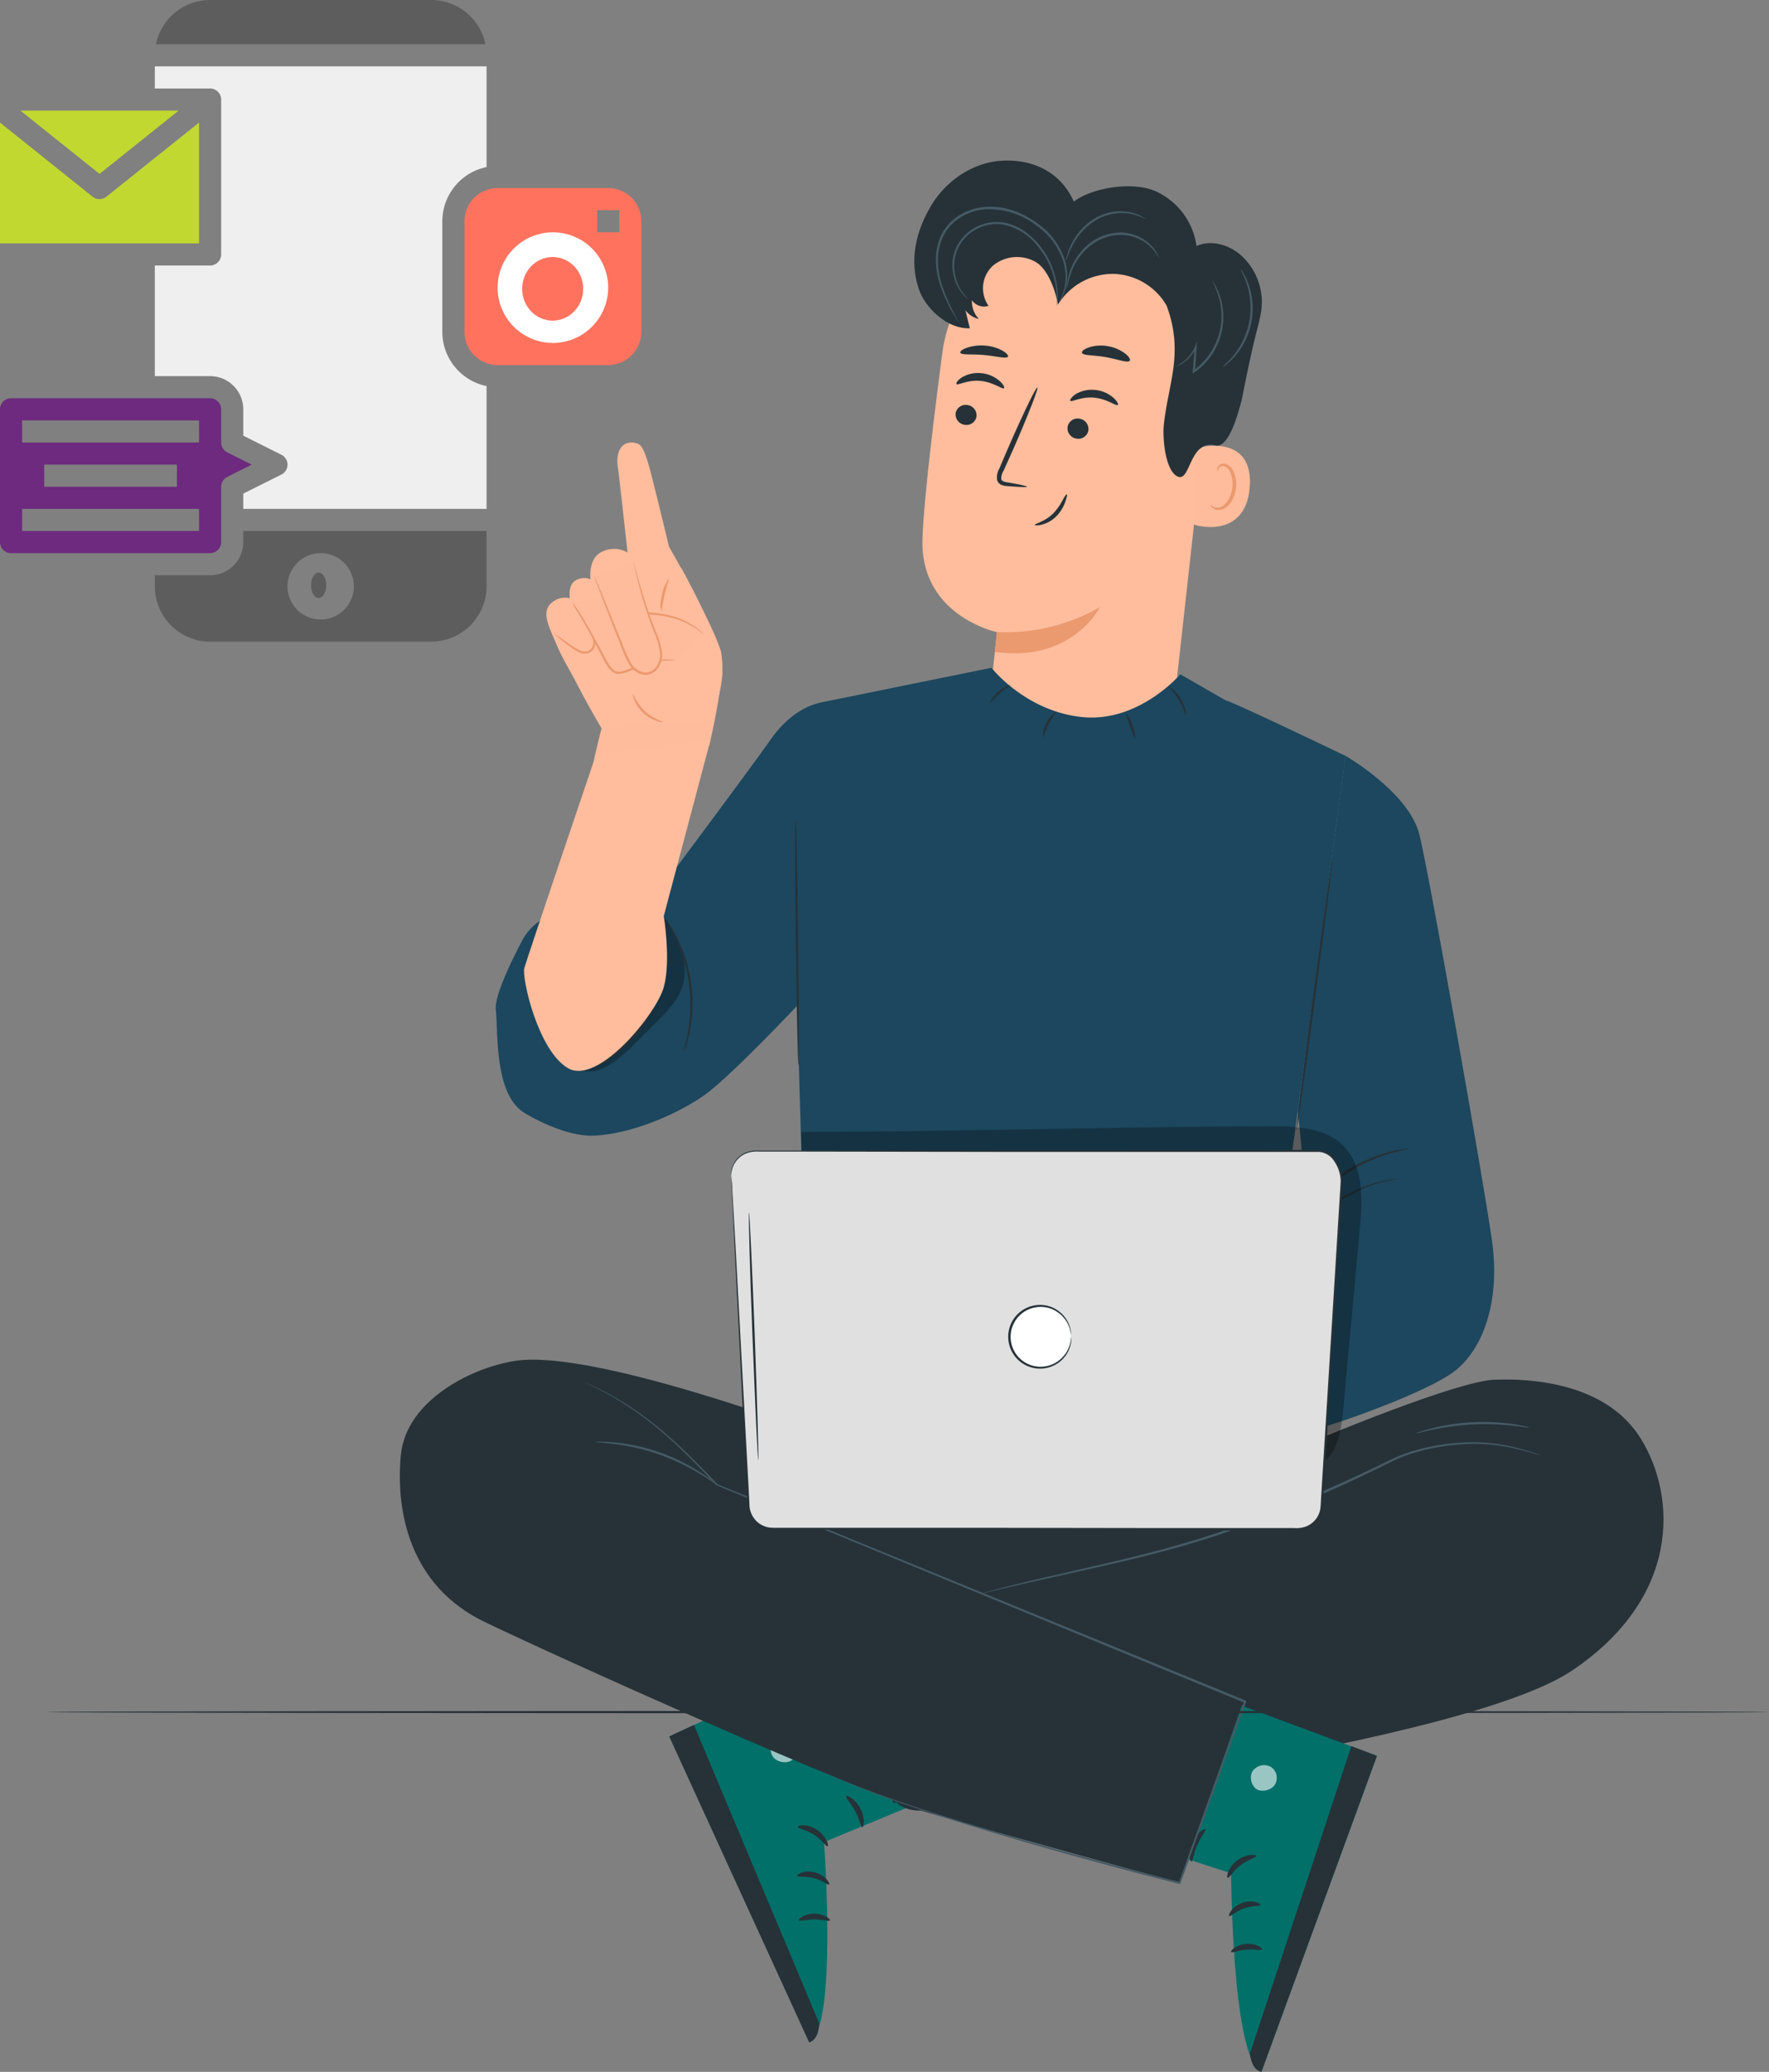 <svg height="567.744" viewBox="0 0 484.954 567.744" width="484.954" xmlns="http://www.w3.org/2000/svg"><rect x="0" y="0" width="484.954" height="567.744" fill="#808080" stroke="none"/><circle cx="151.954" cy="79" fill="#fff" r="18"/><path d="m63.63 78.409v-15.157a3.035 3.035 0 0 1 1.676-2.713l6.7-3.35-6.7-3.35a3.035 3.035 0 0 1 -1.676-2.713v-9.095a3.036 3.036 0 0 0 -3.03-3.031h-54.569a3.036 3.036 0 0 0 -3.031 3.031v36.378a3.036 3.036 0 0 0 3.031 3.031h54.569a3.036 3.036 0 0 0 3.03-3.031zm-6.063-3.031h-48.504v-6.063h48.5zm-42.441-12.126v-6.063h36.374v6.063zm42.441-12.126h-48.504v-6.063h48.5z" fill="#6d2a7e" transform="translate(-3 70.133)"/><path d="m57.567 14.08-25.389 20.311a3.03 3.03 0 0 1 -3.789 0l-25.389-20.311v33.1h54.567z" fill="#c1d831" transform="translate(-3 19.509)"/><path d="m48.2 13h-43.349l21.672 17.337z" fill="#c1d831" transform="translate(.76 17.315)"/><path d="m92.582 3h-60.63a15.186 15.186 0 0 0 -14.852 12.126h90.332a15.186 15.186 0 0 0 -14.85-12.126z" fill="#5d5d5d" transform="translate(25.646 -3)"/><path d="m41.252 54.031a9.106 9.106 0 0 1 -9.094 9.094h-15.158v3.031a15.175 15.175 0 0 0 15.157 15.159h60.63a15.175 15.175 0 0 0 15.157-15.157v-15.158h-66.692zm21.22 3.031a9.094 9.094 0 1 1 -9.094 9.094 9.106 9.106 0 0 1 9.094-9.093z" fill="#5d5d5d" transform="translate(25.441 94.511)"/><ellipse cx="87.357" cy="160.382" fill="#5d5d5d" rx="2.092" ry="3.487"/><ellipse cx="151.51" cy="79.145" fill="#ff725e" rx="8.368" ry="8.716"/><path d="m84.409 20h-30.315a9.106 9.106 0 0 0 -9.094 9.094v30.315a9.106 9.106 0 0 0 9.094 9.091h30.315a9.106 9.106 0 0 0 9.091-9.091v-30.315a9.106 9.106 0 0 0 -9.091-9.094zm-15.157 42.441a15.157 15.157 0 1 1 15.157-15.158 15.175 15.175 0 0 1 -15.157 15.158zm18.189-30.315h-6.063v-6.063h6.063z" fill="#ff725e" transform="translate(82.322 31.535)"/><path d="m95.819 81.756v-30.315a15.186 15.186 0 0 1 12.126-14.851v-27.59h-90.945v6.063h15.157a3.033 3.033 0 0 1 3.031 3.031v42.441a3.033 3.033 0 0 1 -3.031 3.031h-15.157v30.316h15.157a9.106 9.106 0 0 1 9.094 9.094v7.224l10.45 5.226a3.031 3.031 0 0 1 0 5.423l-10.45 5.223v4.189h66.693v-33.654a15.186 15.186 0 0 1 -12.125-14.851z" fill="#efefef" transform="translate(25.441 9.189)"/><path d="m296.773 109.741-9.347 84.217c-1.6 14.326-6.863 35.035-29.384 31.5-19.317-4.559-22.221-23.733-20.721-37.1.708-6.335 1.284-11.626 1.32-12.274 0 0-21.213-4.4-20.4-25.8.4-10.331 2.928-31.568 5.447-50.741a39.859 39.859 0 0 1 41.538-34.6l2.064.1c22.176 2.379 32.51 22.597 29.483 44.698z" fill="#ffbd9d" transform="translate(34.649 -2.878)"/><path d="m235.332 158.7a51.689 51.689 0 0 0 28.244-6.839s-7.571 15.274-28.8 12.274z" fill="#eb996e" transform="translate(37.959 14.502)"/><path d="m252 105.231c.372.48 3.06-1.2 6.611-.84s6 2.4 6.419 2c.216-.192-.132-1.02-1.2-1.98a8.975 8.975 0 0 0 -5.087-2.148 8.639 8.639 0 0 0 -5.315 1.2c-1.112.784-1.556 1.552-1.428 1.768z" fill="#263238" transform="translate(41.396 4.583)"/><path d="m251.371 111.261a2.9 2.9 0 0 0 2.64 3.06 2.772 2.772 0 0 0 3.108-2.46 2.892 2.892 0 0 0 -2.64-3.048 2.772 2.772 0 0 0 -3.108 2.448z" fill="#263238" transform="translate(41.273 5.896)"/><path d="m243.457 128.911c0-.192-1.992-.648-5.279-1.2-.84-.132-1.62-.336-1.74-.912a4.26 4.26 0 0 1 .684-2.4l2.808-6.263c3.9-8.927 6.767-16.282 6.407-16.426s-3.816 6.947-7.715 15.874q-1.428 3.288-2.7 6.3a4.8 4.8 0 0 0 -.6 3.276 2.076 2.076 0 0 0 1.32 1.3 5.171 5.171 0 0 0 1.416.264c3.311.247 5.375.367 5.399.187z" fill="#263238" transform="translate(38.053 4.48)"/><path d="m254.672 94.1c.252.828 3.156.588 6.539 1.2s6.083 1.692 6.563.984c.228-.348-.216-1.2-1.284-1.98a10.8 10.8 0 0 0 -4.8-2.016 10.51 10.51 0 0 0 -5.171.372c-1.284.44-1.943 1.04-1.847 1.44z" fill="#263238" transform="translate(41.932 2.564)"/><path d="m226.882 94.1c.3.684 3.156.312 6.515.624s6.107 1.092 6.539.456c.192-.3-.288-.936-1.392-1.6a11.855 11.855 0 0 0 -4.8-1.428 12.251 12.251 0 0 0 -5.087.6c-1.283.427-1.895 1.015-1.775 1.348z" fill="#263238" transform="translate(36.377 2.561)"/><path d="m281.884 115.466c.372-.144 14.914-3.6 13.714 10.991s-15.598 10.366-15.598 9.943 1.884-20.934 1.884-20.934z" fill="#ffbc9d" transform="translate(46.995 7.138)"/><path d="m284.093 130.427c.072 0 .24.2.66.432a2.52 2.52 0 0 0 1.9.192c1.584-.432 3.084-2.772 3.372-5.4a8.4 8.4 0 0 0 -.408-3.7 2.951 2.951 0 0 0 -1.752-2.112 1.308 1.308 0 0 0 -1.56.576c-.228.384-.156.684-.24.708s-.288-.276-.12-.864a1.572 1.572 0 0 1 .648-.864 1.908 1.908 0 0 1 1.428-.264 3.6 3.6 0 0 1 2.472 2.484 8.519 8.519 0 0 1 .552 4.139c-.336 2.94-2.064 5.567-4.223 6a2.759 2.759 0 0 1 -2.3-.576c-.429-.391-.478-.727-.429-.751z" fill="#eb996e" transform="translate(47.81 7.955)"/><path d="m243.91 134.512c-.108-.384 2.844-.888 5.171-3.312a16.512 16.512 0 0 0 2.472-3.54c.552-1.008.96-1.632 1.116-1.56s0 .78-.36 1.9a10.7 10.7 0 0 1 -2.4 4.007 8.675 8.675 0 0 1 -4.055 2.4c-1.164.293-1.92.237-1.944.105z" fill="#263238" transform="translate(39.783 9.354)"/><path d="m226.006 101.4c.372.48 3.06-1.2 6.611-.84s6 2.4 6.419 1.992c.216-.18-.132-1.008-1.2-1.968a8.891 8.891 0 0 0 -5.087-2.148 8.639 8.639 0 0 0 -5.315 1.2c-1.152.781-1.596 1.549-1.428 1.764z" fill="#263238" transform="translate(36.198 3.818)"/><path d="m225.8 108.092a2.9 2.9 0 0 0 2.64 3.06 2.772 2.772 0 0 0 3.108-2.4 2.868 2.868 0 0 0 -2.628-3.048 2.76 2.76 0 0 0 -3.12 2.388z" fill="#263238" transform="translate(36.163 5.273)"/><path d="m306.129 115.428c-1.068 4.067-3.6 13.342-7.2 12.514-7.2-1.632-6.779 9.911-10.259 8.555s-4.3-10.535-3.9-14.194c1.2-11.434 5.591-19.641.756-32.7a17.4 17.4 0 0 0 -14.722-8.675 17.7 17.7 0 0 0 -15.046 8.4c-.744-4-2.832-9.995-6.443-11.842a10.367 10.367 0 0 0 -11.4 1.2 8.4 8.4 0 0 0 -1.2 11 4.043 4.043 0 0 1 -4.547-1.524 6.875 6.875 0 0 0 1.908 5.123 6.311 6.311 0 0 1 -3.7-2.4l1.2 4.943c-6 .3-12.106-5.411-13.906-10.583-2.724-7.847-.948-15.862 3.3-22.989s12-12.262 20.4-12.382 15.346 3.66 18.717 11.242c5.3-3.935 16.186-5.507 22.245-2.916a19.4 19.4 0 0 1 11.4 15.094c3.719-1.668 8.255-.54 11.482 1.956l.78.648a17.254 17.254 0 0 1 5.375 15.8c-.384 2.3-1.128 4.7-1.548 6.563-1.413 5.516-3.692 17.167-3.692 17.167z" fill="#263238" transform="translate(34.281 -5.878)"/><path d="m229.4 85.052a3.281 3.281 0 0 1 -.492-.372 8.4 8.4 0 0 1 -1.2-1.272 12 12 0 0 1 -2.508-6 11.458 11.458 0 0 1 2.6-9.119 12.382 12.382 0 0 1 10.7-4.319 13.7 13.7 0 0 1 5.771 2.112 18.478 18.478 0 0 1 4.307 3.755 22.437 22.437 0 0 1 4.523 8.4 22.054 22.054 0 0 1 .852 6.419 11.453 11.453 0 0 1 -.132 1.752 2.535 2.535 0 0 1 -.108.6 26.771 26.771 0 0 0 -1.032-8.651 22.605 22.605 0 0 0 -4.547-8.207 15.862 15.862 0 0 0 -9.707-5.627 11.926 11.926 0 0 0 -10.178 4.077 11.1 11.1 0 0 0 -2.6 8.687 12.311 12.311 0 0 0 2.232 5.927c.896 1.262 1.555 1.786 1.519 1.838z" fill="#455a64" transform="translate(36.019 -3.074)"/><path d="m227.529 92.133a3.443 3.443 0 0 1 -.444-.672c-.276-.456-.672-1.2-1.2-2.016a43.856 43.856 0 0 1 -3.5-7.8 22.507 22.507 0 0 1 -1.068-5.843 16.5 16.5 0 0 1 1.068-6.743 13.03 13.03 0 0 1 4.715-5.879 15.79 15.79 0 0 1 7.619-2.712 19.2 19.2 0 0 1 8.015 1.092 25.1 25.1 0 0 1 6.635 3.6 19.533 19.533 0 0 1 7.391 10.187 14.254 14.254 0 0 1 -.228 8.507 11.542 11.542 0 0 1 -1.008 2.1 4.8 4.8 0 0 1 -.48.66 18.73 18.73 0 0 0 1.2-2.844 14.29 14.29 0 0 0 0-8.3 19.281 19.281 0 0 0 -7.307-9.851 21.6 21.6 0 0 0 -14.11-4.5 15.394 15.394 0 0 0 -7.331 2.6 12.539 12.539 0 0 0 -4.523 5.591 16.1 16.1 0 0 0 -1.092 6.5 22.534 22.534 0 0 0 .972 5.735 48.415 48.415 0 0 0 3.3 7.811l1.044 2.076a4.281 4.281 0 0 1 .332.701z" fill="#455a64" transform="translate(35.263 -3.772)"/><path d="m286.85 101.455c-.072-.1 1.284-1.092 2.952-3.18a20.709 20.709 0 0 0 3.6-19.557c-.828-2.544-1.74-3.959-1.632-4.007s.288.3.684.96a17.292 17.292 0 0 1 1.368 2.9 19.953 19.953 0 0 1 -3.671 19.989 18 18 0 0 1 -2.3 2.232 4.151 4.151 0 0 1 -1 .66z" fill="#455a64" transform="translate(48.364 -.916)"/><path d="m276.12 100.807c0-.06.7-.336 1.8-1.128a10.259 10.259 0 0 0 3.468-4.367l.552-1.368-.1 1.476c-.132 1.992-.288 4.283-.444 6.779l-.468-.264a18.6 18.6 0 0 0 7.5-12.142 19.125 19.125 0 0 0 -.192-6.647 26.207 26.207 0 0 0 -2.136-5.8 1.882 1.882 0 0 1 .276.348 11.444 11.444 0 0 1 .648 1.056 17.349 17.349 0 0 1 1.632 4.3 18.49 18.49 0 0 1 -7.391 19.365l-.516.36v-.624l.564-6.767.468.108a10.091 10.091 0 0 1 -3.755 4.415 8.5 8.5 0 0 1 -1.416.732 2.186 2.186 0 0 1 -.49.168z" fill="#455a64" transform="translate(46.22 -.388)"/><path d="m276.495 73.337a13.594 13.594 0 0 0 -3.372-4 11.915 11.915 0 0 0 -5.135-2.208 12.646 12.646 0 0 0 -6.791.768 14.625 14.625 0 0 0 -5.6 3.983 17.3 17.3 0 0 0 -2.952 4.8 34.41 34.41 0 0 0 -1.428 5.1 4.871 4.871 0 0 1 .072-1.44 17.54 17.54 0 0 1 .936-3.815 17.241 17.241 0 0 1 2.94-5.063 14.9 14.9 0 0 1 5.807-4.187 13.03 13.03 0 0 1 7.127-.756 12 12 0 0 1 5.3 2.472 10.5 10.5 0 0 1 2.544 3.012 8.733 8.733 0 0 1 .456.972 1.043 1.043 0 0 1 .1.36z" fill="#455a64" transform="translate(41.238 -2.59)"/><path d="m272.971 63.608a20.817 20.817 0 0 0 -3.983-1.416 14.158 14.158 0 0 0 -9.6 1.6 17.7 17.7 0 0 0 -6.707 7.307c-1.2 2.3-1.524 3.9-1.632 3.863a3.347 3.347 0 0 1 .18-1.128 17.758 17.758 0 0 1 1.056-2.94 17.026 17.026 0 0 1 6.767-7.583 13.942 13.942 0 0 1 10.079-1.488 10.8 10.8 0 0 1 2.916 1.2 3.864 3.864 0 0 1 .924.585z" fill="#455a64" transform="translate(41.21 -3.563)"/><path d="m199.4 342.621 134.07 1.824s37.495-15.694 47.8-16.114 30.752.888 40.207 16.114c9.779 15.742 11.147 43.506-18.981 63.675-29.348 19.653-163.526 37.807-181.92 36.139l-33.876-45.522s-.348-37.3 0-39.079 6-17.758 6-17.758z" fill="#263238" transform="translate(28.319 49.756)"/><path d="m266.774 392.71 69.483 25.809-31.664 86.592c-8.087-3.527-8.315-54.4-8.315-54.4l-45.198-14.711z" fill="#007069" transform="translate(41.216 62.634)"/><path d="m293.882 417.84a3.767 3.767 0 0 1 4.931-.972 3.6 3.6 0 0 1 1.008 4.871c-1.044 1.536-3.8 2.184-5.231 1.008s-1.86-3.959-.48-5.2" fill="#fff" opacity=".6" transform="translate(49.647 67.356)"/><path d="m327.867 414.664-7.019-2.664-27.788 84.229s.264 4.475 3.144 5.027z" fill="#263238" transform="translate(49.605 66.489)"/><path d="m288.027 443.129c.432.144 1.392-1.9 3.516-3.48s4.307-2.04 4.283-2.5-2.7-.708-5.231 1.2-3.048 4.684-2.568 4.78z" fill="#263238" transform="translate(48.567 71.45)"/><path d="m288.332 451.466c.372.24 1.752-1.32 4.067-2.1s4.355-.516 4.5-.936-2.16-1.572-5.015-.552-3.935 3.432-3.552 3.588z" fill="#263238" transform="translate(48.646 73.576)"/><path d="m297.212 458.66c.24-.348-1.668-1.716-4.379-1.476s-4.355 1.884-4.067 2.2 1.968-.468 4.2-.636 4.054.32 4.246-.088z" fill="#263238" transform="translate(48.741 75.513)"/><path d="m279.765 439.814c.444 0 .576-2.2 1.608-4.523s2.472-3.923 2.2-4.271-2.4.888-3.6 3.6-.616 5.28-.208 5.194z" fill="#263238" transform="translate(46.847 70.278)"/><path d="m272.309 436.008c.18.06 1.044-1.512 1.572-4.343a21.444 21.444 0 0 0 .264-5.051 24.532 24.532 0 0 0 -.408-2.976 6 6 0 0 0 -.552-1.68 1.944 1.944 0 0 0 -2.172-1.02 2.46 2.46 0 0 0 -1.644 1.5 6.362 6.362 0 0 0 -.372 1.7 16.2 16.2 0 0 0 -.06 3.036 16.007 16.007 0 0 0 1.2 4.967c1.128 2.688 2.4 3.947 2.592 3.839s-.768-1.608-1.548-4.211a18.212 18.212 0 0 1 -.768-4.667 16.809 16.809 0 0 1 .144-2.772c.1-1.008.372-1.788.864-1.872.192 0 .252 0 .456.276a5.156 5.156 0 0 1 .4 1.2 24.117 24.117 0 0 1 .468 2.76 25.97 25.97 0 0 1 .072 4.8c-.196 2.726-.736 4.43-.508 4.514z" fill="#263238" transform="translate(44.776 68.265)"/><path d="m274.934 433.859c.12-.12-1.092-1.512-3.779-2.676a14.928 14.928 0 0 0 -4.955-1.2 15.6 15.6 0 0 0 -3.048.144 3.8 3.8 0 0 0 -3.192 1.968 2.136 2.136 0 0 0 .54 2.244 6.167 6.167 0 0 0 1.428 1.032 10.172 10.172 0 0 0 2.928 1.068 10.378 10.378 0 0 0 5.147-.216c2.868-.864 4.019-2.4 3.887-2.532a23.52 23.52 0 0 1 -4.139 1.464 10.8 10.8 0 0 1 -4.583-.12 10.065 10.065 0 0 1 -2.472-1c-.876-.48-1.488-1.092-1.272-1.4a3.32 3.32 0 0 1 1.98-1 15.447 15.447 0 0 1 2.736-.216 17.17 17.17 0 0 1 4.643.744c2.579.88 3.995 1.912 4.151 1.696z" fill="#263238" transform="translate(42.967 70.078)"/><path d="m227.591 383.79-67.191 31.2 38.395 83.845c7.775-4.151 4.007-54.893 4.007-54.893l43.9-18.214z" fill="#007069" transform="translate(23.095 60.851)"/><path d="m189.882 411.132a3.768 3.768 0 0 0 -4.991-.588 3.6 3.6 0 0 0 -.612 4.943c1.2 1.44 3.947 1.872 5.279.588s1.548-4.091.072-5.207" fill="#fff" opacity=".6" transform="translate(27.724 66.061)"/><g fill="#263238"><path d="m160.37 410.3 6.779-3.144 34.327 81.733s.084 4.475-2.736 5.255z" transform="translate(23.089 65.521)"/><path d="m197.943 435.841c-.42.18-1.548-1.788-3.779-3.2s-4.451-1.692-4.463-2.148 2.64-.924 5.315.84 3.335 4.424 2.927 4.508z" transform="translate(28.95 70.1)"/><path d="m198.354 444.191c-.36.276-1.86-1.2-4.235-1.776s-4.379-.168-4.547-.576 2.028-1.74 4.955-.948 4.211 3.109 3.827 3.3z" transform="translate(28.922 72.213)"/><path d="m190 452.084c-.252-.336 1.524-1.848 4.247-1.824s4.5 1.536 4.235 1.872-2-.312-4.235-.3-3.991.636-4.247.252z" transform="translate(29.006 74.134)"/><path d="m205.27 431.923c-.456 0-.744-2.148-1.968-4.379s-2.772-3.719-2.508-4.091 2.5.7 3.9 3.359.984 5.159.576 5.111z" transform="translate(31.161 68.763)"/><path d="m212.478 427.525c-.168.084-1.2-1.428-1.9-4.211a20.541 20.541 0 0 1 -.672-5.015 23.582 23.582 0 0 1 .18-2.988 5.568 5.568 0 0 1 .408-1.728 1.944 1.944 0 0 1 2.088-1.2 2.4 2.4 0 0 1 1.764 1.356 6.239 6.239 0 0 1 .468 1.788 16.655 16.655 0 0 1 .3 3.024 16.462 16.462 0 0 1 -.768 5.027c-.912 2.772-2.136 4.139-2.28 4.031s.624-1.656 1.2-4.319a18.152 18.152 0 0 0 .4-4.7 16.284 16.284 0 0 0 -.36-2.76c-.168-.984-.5-1.752-1.008-1.8-.192 0-.252 0-.432.312a4.908 4.908 0 0 0 -.288 1.2 23.23 23.23 0 0 0 -.252 2.8 25.115 25.115 0 0 0 .3 4.8c.468 2.704 1.08 4.383.852 4.383z" transform="translate(32.989 66.561)"/><path d="m211.362 425.59c-.132-.12.96-1.608 3.54-2.964a14.89 14.89 0 0 1 7.907-1.62 3.815 3.815 0 0 1 3.348 1.7 2.172 2.172 0 0 1 -.372 2.292 6.3 6.3 0 0 1 -1.344 1.14 10.331 10.331 0 0 1 -2.832 1.3 10.559 10.559 0 0 1 -5.147.192c-2.928-.648-4.2-2.124-4.079-2.232a21.835 21.835 0 0 0 4.247 1.2 10.7 10.7 0 0 0 4.559-.48 9.442 9.442 0 0 0 2.4-1.2c.828-.54 1.4-1.2 1.2-1.488a2.6 2.6 0 0 0 -2.04-.84 14.128 14.128 0 0 0 -2.76 0 16.5 16.5 0 0 0 -4.559 1.1c-2.58.916-3.912 2.116-4.068 1.9z" transform="translate(33.277 68.281)"/><path d="m210.26 342.818s-57.9-21.6-79.189-18.837c-11.914 1.572-30.548 10.667-31.976 25.941s2.316 35.707 22.917 45.654 102.838 46.853 122.388 52.524 68.206 19 68.206 19l18.5-52.793s-100.965-34.966-106.292-38.877-18.825-9.227-18.825-9.227z" transform="translate(10.789 48.85)"/></g><path d="m385 346.212-.408-.1-1.2-.36c-1.02-.3-2.532-.744-4.5-1.2a49.048 49.048 0 0 0 -17-1.26 57.471 57.471 0 0 0 -11.592 2.208 40.911 40.911 0 0 0 -6.107 2.4l-6.3 3.084c-8.663 4.139-18.346 8.4-28.64 12.442-20.637 8.267-40.447 12.19-54.569 15.406-7.079 1.56-12.814 2.856-16.8 3.792l-4.547 1.08-1.2.264-.408.072a1.2 1.2 0 0 1 .384-.132l1.2-.324c1.032-.276 2.544-.708 4.523-1.2 3.923-1.008 9.6-2.4 16.714-3.983 14.11-3.324 33.859-7.307 54.425-15.6 10.295-4.067 19.965-8.279 28.628-12.394l6.311-3.048a41.153 41.153 0 0 1 6.2-2.4 55.828 55.828 0 0 1 11.7-2.148 47.994 47.994 0 0 1 17.17 1.464c1.968.5 3.468.984 4.487 1.332l1.14.42z" fill="#455a64" transform="translate(37.349 52.619)"/><path d="m362.136 339.506c0 .108-1.764-.216-4.6-.516a69.038 69.038 0 0 0 -22.137 1.14c-2.8.588-4.5 1.08-4.523.984a5.111 5.111 0 0 1 1.2-.468c.756-.264 1.872-.6 3.264-.948a57.593 57.593 0 0 1 11.1-1.656 58.9 58.9 0 0 1 11.195.5c1.428.216 2.568.432 3.347.612a5.664 5.664 0 0 1 1.152.348z" fill="#455a64" transform="translate(57.163 51.694)"/><path d="m176.987 354.384c-.06.084-1.668-1.2-4.439-2.868a58.527 58.527 0 0 0 -23.841-8.4c-3.24-.408-5.267-.444-5.267-.552a6 6 0 0 1 1.428-.084 31.61 31.61 0 0 1 3.887.192 52.469 52.469 0 0 1 24 8.483 36.219 36.219 0 0 1 3.144 2.292 5.43 5.43 0 0 1 1.088.937z" fill="#455a64" transform="translate(19.705 52.594)"/><path d="m206.575 435.822.456.168 1.308.552c1.2.48 2.856 1.272 5.123 2.148 4.511 1.788 11.17 4.235 19.725 7.055 17.1 5.579 41.682 12.706 71.1 20.109l-.324.18 17.9-49.685.168.4-22.173-9.107-122.658-50.53c-4.991-5.279-9.6-9.935-13.894-13.7a94.176 94.176 0 0 0 -11.65-8.771 85.579 85.579 0 0 0 -7.991-4.451l-2.148-1.008-.72-.36.744.312 2.172.948a77.981 77.981 0 0 1 8.063 4.367 91.92 91.92 0 0 1 11.746 8.723c4.343 3.744 8.963 8.4 13.978 13.654h-.072l122.672 50.2 22.173 9.107.264.108-.1.288-18 49.661-.084.24-.252-.06c-29.42-7.463-53.993-14.662-71.078-20.4-8.543-2.856-15.19-5.363-19.689-7.2-2.256-.888-3.935-1.716-5.087-2.22l-1.3-.588z" fill="#455a64" transform="translate(19.178 49.866)"/><path d="m321.577 185.83s16.678 9.6 20.061 20.889c2.052 6.851 17.6 94.511 20.061 111.789s-2.736 30.092-10.1 35.827-29.72 13.366-29.72 13.366l-31.379 10.187-9.011-22.941 29.876-42.93-2.868-29z" fill="#1c475e" transform="translate(47.293 21.291)"/><path d="m320.935 174.707-12.526-7.2s-11.409 13.343-26.973 11.711-24.8-13.5-24.8-13.5l-46.41 9.443c-3.108.624-8.783 2.592-14.218 10.355-6.059 8.651-34.8 47.034-34.8 47.034h-20.057a14.914 14.914 0 0 0 -13.2 7.968c-3.431 6.538-7.547 15.273-7.2 18.9.684 6.131-.5 22.941 7.715 28.184 2.6 1.668 11.914 6.659 19.2 6.323 10.667-.5 23.061-6.059 30.2-11.051 6-4.235 20.1-18.849 25.509-24.549v.12l3.48 121.724 121.664-3.456 25.2-186.839s-31.561-15.167-32.784-15.167z" fill="#1c475e" transform="translate(15.168 17.272)"/><path d="m189.258 200.4c.168 0 .492 15.082.708 33.691s.264 33.7.084 33.7-.492-15.082-.708-33.692-.252-33.699-.084-33.699z" fill="#263238" transform="translate(28.84 24.203)"/><path d="m336.774 282.41s-1.032.168-2.868.516a35.505 35.505 0 0 0 -7.535 2.4 49.113 49.113 0 0 0 -10.031 6.059 87.376 87.376 0 0 0 -10.571 9.779c-3.48 3.755-6.647 7.463-9.6 10.8a117.133 117.133 0 0 1 -8.291 8.4 60.677 60.677 0 0 1 -6.227 4.991c-.768.54-1.4.9-1.824 1.2a3.071 3.071 0 0 1 -.66.36 3.765 3.765 0 0 1 .588-.468c.4-.3 1.008-.7 1.752-1.272a67.319 67.319 0 0 0 6.071-5.111c2.46-2.28 5.207-5.183 8.159-8.507s6.119-7.043 9.6-10.8a85.559 85.559 0 0 1 10.679-9.8 47.727 47.727 0 0 1 10.2-6 32.91 32.91 0 0 1 7.667-2.232c.936-.18 1.668-.18 2.16-.24a3 3 0 0 1 .732-.072z" fill="#263238" transform="translate(46.829 40.591)"/><path d="m334.146 275.542c0 .108-1.848.372-4.8 1.2a43.95 43.95 0 0 0 -19.929 11.866c-2.088 2.172-3.2 3.684-3.288 3.6a5.408 5.408 0 0 1 .7-1.116 27.4 27.4 0 0 1 2.268-2.8 39.906 39.906 0 0 1 20.133-12 31.806 31.806 0 0 1 3.54-.66 4.99 4.99 0 0 1 1.376-.09z" fill="#263238" transform="translate(52.217 39.216)"/><path d="m140.75 264.788c6.443 1.752 14.17-7.511 20.025-13.306 3.036-3.024 6.2-6.239 7.331-10.379a16.486 16.486 0 0 0 -1.02-10.379 37.879 37.879 0 0 0 -4.283-8.315c.54 5 1.776 12.658.1 18.945-1.4 5.243-4.727 9.407-8.255 13.366-3.72 4.187-8.135 8.579-13.894 10.067" opacity=".3" transform="translate(19.168 28.601)"/><path d="m164.69 259.539c-.12 0 .624-2.124 1.2-5.615a41.6 41.6 0 0 0 .588-6.179 45.591 45.591 0 0 0 -.5-7.571 46.516 46.516 0 0 0 -1.848-7.367 42.481 42.481 0 0 0 -2.472-5.7c-1.644-3.144-3-4.9-2.9-4.967a6.61 6.61 0 0 1 1 1.2 14.6 14.6 0 0 1 1.044 1.488c.384.6.84 1.272 1.26 2.064a39.21 39.21 0 0 1 2.616 5.711 42.86 42.86 0 0 1 1.92 7.463 42.151 42.151 0 0 1 .468 7.691 36.715 36.715 0 0 1 -.732 6.251c-.144.888-.372 1.656-.552 2.4a17.464 17.464 0 0 1 -.528 1.74 7.881 7.881 0 0 1 -.552 1.392z" fill="#263238" transform="translate(22.764 28.547)"/><path d="m239.151 169.64c.084.156-1.344.984-2.832 2.328s-2.5 2.652-2.64 2.544a9.059 9.059 0 0 1 5.472-4.872z" fill="#263238" transform="translate(37.739 18.056)"/><path d="m249.394 175.77c.132.132-1.092 1.44-2.076 3.384s-1.356 3.7-1.536 3.6a6.743 6.743 0 0 1 .984-3.947 6.815 6.815 0 0 1 2.628-3.037z" fill="#263238" transform="translate(40.155 19.281)"/><path d="m267.292 183.343a19.807 19.807 0 0 1 -1.392-3.6 18.248 18.248 0 0 1 -1.2-3.684 9.311 9.311 0 0 1 1.824 3.48 8.976 8.976 0 0 1 .768 3.8z" fill="#263238" transform="translate(43.938 19.338)"/><path d="m279.311 177.983c-.192 0-.66-2.076-2.04-4.319s-3.012-3.66-2.88-3.8a10.6 10.6 0 0 1 4.919 8.123z" fill="#263238" transform="translate(45.873 18.099)"/><path d="m313.506 209.49c.18 0-1.884 16.654-4.6 37.135s-5.051 37.075-5.219 37.051 1.884-16.642 4.6-37.135 5.051-37.075 5.219-37.051z" fill="#263238" transform="translate(51.728 26.019)"/><path d="m164.233 231.93a10.352 10.352 0 0 1 0 1.716 13.2 13.2 0 0 1 -.252 2c-.072.4-.132.8-.216 1.2s-.216.888-.348 1.368a36.872 36.872 0 0 1 -2.4 6.539 45.423 45.423 0 0 1 -4.475 7.259 38.515 38.515 0 0 1 -6 6.119 26 26 0 0 1 -6 3.6c-.468.18-.9.384-1.32.54l-1.2.336-1.056.288c-.324.072-.636.084-.912.132a10.678 10.678 0 0 1 -1.716.132 30.955 30.955 0 0 0 6-1.836 27.2 27.2 0 0 0 5.783-3.6 40.053 40.053 0 0 0 5.807-6 46.518 46.518 0 0 0 4.439-7.127 39.928 39.928 0 0 0 2.5-6.407 61.907 61.907 0 0 0 1.368-6.263z" fill="#263238" transform="translate(18.686 30.503)"/><path d="m332.209 363.378c5.159-2.5 6.335-9.179 6.863-14.89q2.3-25.065 4.619-50.165c.732-7.859 1.08-16.8-4.463-22.461-5.063-5.135-13.114-5.435-20.325-5.411-44.514.12-83.833 1.428-128.383 1.548l2.268 77.882z" opacity=".3" transform="translate(29.114 38.201)"/><path d="m174.551 282.951 4.739 90.324a6.6 6.6 0 0 0 6.623 6.215l143.885.252a6.611 6.611 0 0 0 6.623-6.239l5.483-88.788c.192-3.7-2.4-8.6-6.167-8.675h-154.431a6.587 6.587 0 0 0 -6.755 6.911z" fill="#e0e0e0" transform="translate(25.921 39.318)"/><path d="m174.554 282.994v-.336a5.378 5.378 0 0 1 0-1.008 6.527 6.527 0 0 1 1.7-3.515 6.7 6.7 0 0 1 2.4-1.644 8.508 8.508 0 0 1 3.48-.48h8.747l55.745-.1 82.681-.084h5.879a5.123 5.123 0 0 1 2.964.756 7.39 7.39 0 0 1 2.2 2.16 10.343 10.343 0 0 1 1.812 5.831c-.12 2-.24 4.031-.36 6.071q-.756 12.19-1.536 24.873c-1.032 16.906-2.112 34.4-3.228 52.325l-.2 3.36c-.1 1.116-.072 2.2-.276 3.372a6.9 6.9 0 0 1 -4.343 5.1 8.159 8.159 0 0 1 -3.372.444h-35.737l-48.833-.108-44.19-.108h-12.635c-.828 0-1.644 0-2.508-.084a6.851 6.851 0 0 1 -4.307-2.4 6.947 6.947 0 0 1 -1.608-4.547c-.084-1.572-.156-3.12-.24-4.655-.156-3.084-.312-6.083-.468-9.023-1.2-23.5-2.148-42.522-2.82-55.673-.312-6.563-.564-11.662-.732-15.142-.072-1.728-.132-3.036-.18-3.935a9.4 9.4 0 0 1 0-1.344 12.5 12.5 0 0 0 .108 1.344c.108.888.132 2.208.228 3.923.2 3.479.492 8.579.864 15.142.708 13.2 1.74 32.168 3.012 55.66.156 2.94.324 5.939.492 9.023.072 1.536.156 3.084.24 4.655a6.479 6.479 0 0 0 1.512 4.259 6.335 6.335 0 0 0 4.007 2.208 20.258 20.258 0 0 0 2.4.072h56.872l48.833.072h35.731a7.689 7.689 0 0 0 3.156-.408 6.263 6.263 0 0 0 3.948-4.631c.18-1.02.18-2.2.264-3.288l.2-3.36c1.116-17.926 2.2-35.419 3.252-52.313q.78-12.694 1.536-24.885c.132-2.028.252-4.043.372-6.059a9.767 9.767 0 0 0 -1.7-5.471 5.327 5.327 0 0 0 -4.691-2.664h-88.549l-55.745-.084h-8.747a8.4 8.4 0 0 0 -3.42.444 6.551 6.551 0 0 0 -4.1 5.027 12.194 12.194 0 0 0 -.108 1.224z" fill="#263238" transform="translate(25.918 39.275)"/><circle cx="285.217" cy="366.328" fill="#fff" r="8.471"/><path d="m255.12 319.978a13.731 13.731 0 0 0 -.384-2.04 8.4 8.4 0 0 0 -3.1-4.523 8.075 8.075 0 0 0 -3.48-1.512 8.327 8.327 0 0 0 -4.3.384 8.063 8.063 0 0 0 -3.791 2.856 8.195 8.195 0 0 0 8.087 12.9 8.075 8.075 0 0 0 3.48-1.512 8.4 8.4 0 0 0 3.1-4.511c.348-1.284.324-2.052.384-2.04a1.547 1.547 0 0 1 0 .54 6.143 6.143 0 0 1 -.18 1.56 8.483 8.483 0 0 1 -3.06 4.8 8.73 8.73 0 1 1 -3.66-15.49 8.507 8.507 0 0 1 3.6 1.668 8.4 8.4 0 0 1 3.06 4.8 6 6 0 0 1 .18 1.548 1.654 1.654 0 0 1 .064.572z" fill="#263238" transform="translate(38.568 46.35)"/><path d="m178.6 290.13c.168 0 .888 15.178 1.584 33.907s1.128 33.919.96 33.919-.852-15.19-1.584-33.907-1.132-33.907-.96-33.919z" fill="#263238" transform="translate(26.723 42.134)"/><path d="m143.747 201.708c-.852-.72 2.844-14.9 2.844-14.9s-9.767-15.922-10.019-21.057 3.852-15.67 3.852-15.67l27.992-7.2s9 16.7 10.8 22.6-3.084 25.941-3.084 25.941l-4.8 10.283s-14.255 11.306-27.585.003z" fill="#ffbc9d" transform="translate(18.331 12.708)"/><path d="m137.471 174.538a63.506 63.506 0 0 1 -2.952-6.227c-1.764-4.2-3.947-8.327 0-10.679a5.159 5.159 0 0 1 4.223-.66s-.6-3.6 1.512-4.871a4.583 4.583 0 0 1 4.151-.36s-.672-4.991 2.4-7.1a7.367 7.367 0 0 1 7.751-.228s-2.4-21.849-2.616-23c-.768-4.247.8-8.015 5.027-6.959 1.548.384 2.4 2.016 4.223 9.131s4.739 19.257 4.739 19.257 4.919 8.543 7.2 13.2 6.923 15.19 7.307 18c.984 7.2-3.252 16.8-3.252 16.8l-29.756 1.728z" fill="#ffbd9d" transform="translate(17.48 6.99)"/><path d="m138.954 150.64a26.037 26.037 0 0 1 2.3 3.216l2.4 3.6a16.284 16.284 0 0 1 1.284 2.232 4.56 4.56 0 0 1 .348 2.844 2.88 2.88 0 0 1 -1.884 2.208 3.708 3.708 0 0 1 -2.664-.336 12.214 12.214 0 0 1 -1.992-1.2c-.576-.42-1.116-.828-1.6-1.2-.972-.756-1.716-1.4-2.22-1.872s-.768-.732-.744-.768 1.2.876 3.228 2.28a24.824 24.824 0 0 0 3.6 2.256 3.192 3.192 0 0 0 2.244.276 2.244 2.244 0 0 0 1.452-1.764 3.959 3.959 0 0 0 -.3-2.4 16.343 16.343 0 0 0 -1.2-2.16l-2.244-3.6a24.67 24.67 0 0 1 -2.008-3.612z" fill="#eb996e" transform="translate(17.857 14.259)"/><path d="m158.523 154.307a10.33 10.33 0 0 1 .312-4.679 9.995 9.995 0 0 1 1.86-4.307c.168.084-.66 1.992-1.2 4.451s-.78 4.535-.972 4.535z" fill="#eb996e" transform="translate(22.692 13.195)"/><path d="m173.278 159.108a19.75 19.75 0 0 0 -9.959-5.2 37.411 37.411 0 0 0 -11.338-.432c-3.024.276-6.491 1.056-7.859 3.767s.288 6.383 2.964 7.979 6 1.668 9.131 1.392 6.251-.864 9.347-.384" fill="#ffbc9d" transform="translate(19.744 14.778)"/><path d="m165.625 166.271a17.442 17.442 0 0 0 -2.4 0 63.382 63.382 0 0 0 -6.371.6 26.636 26.636 0 0 1 -4.475.192 12.286 12.286 0 0 1 -5.015-1.26 7.763 7.763 0 0 1 -3.72-4.331 6 6 0 0 1 -.216-3.1 5.411 5.411 0 0 1 1.644-2.76 10.8 10.8 0 0 1 5.723-2.22 49.107 49.107 0 0 1 5.651-.336 28.64 28.64 0 0 1 9.467 1.428 18.861 18.861 0 0 1 5.675 3.072 12.18 12.18 0 0 1 1.308 1.2 2.316 2.316 0 0 1 .4.468s-.624-.564-1.848-1.452a20.049 20.049 0 0 0 -5.675-2.844 28.965 28.965 0 0 0 -9.311-1.272 50.39 50.39 0 0 0 -5.579.372 10.163 10.163 0 0 0 -5.387 2.076 4.7 4.7 0 0 0 -1.452 2.4 5.3 5.3 0 0 0 .18 2.772 7.2 7.2 0 0 0 3.42 4.019 11.687 11.687 0 0 0 4.8 1.2 27.6 27.6 0 0 0 4.391-.108 49.977 49.977 0 0 1 6.431-.42 17.017 17.017 0 0 1 1.74.168 2.149 2.149 0 0 1 .624.132z" fill="#eb996e" transform="translate(19.681 14.741)"/><path d="m138.34 151.2c3.132 4.8 5.891 9.983 8.531 15.022a9.227 9.227 0 0 0 3 3.887c1.128.7 3.923-.564 5.183-1l-8.6-19.557" fill="#ffbc9d" transform="translate(18.686 14.043)"/><path d="m146.451 149.56a8.772 8.772 0 0 1 .768 1.452l1.9 4.1c1.6 3.48 3.779 8.4 6.215 13.882l.144.3-.324.12c-.924.324-1.92.744-3 1.02a6.73 6.73 0 0 1 -1.32.192 2.327 2.327 0 0 1 -.7-.072 1.644 1.644 0 0 1 -.648-.324 6.683 6.683 0 0 1 -1.74-1.848c-.876-1.392-1.5-2.784-2.208-4.067-1.344-2.6-2.58-4.931-3.66-6.875s-1.968-3.492-2.6-4.559a13.872 13.872 0 0 1 -.936-1.68 9.6 9.6 0 0 1 1.14 1.56c.7 1.02 1.668 2.544 2.784 4.463s2.4 4.223 3.791 6.815c.708 1.284 1.368 2.7 2.208 4.007a6.347 6.347 0 0 0 1.572 1.68 2.568 2.568 0 0 0 2.16.1c1.02-.252 1.992-.66 2.952-1l-.216.456c-2.4-5.531-4.535-10.439-6-13.966l-1.733-4.172a9.5 9.5 0 0 1 -.552-1.584z" fill="#eb996e" transform="translate(18.686 14.043)"/><path d="m143.17 145.341q4.139 10.4 8.291 20.793a14.135 14.135 0 0 0 2.232 4.175 4.8 4.8 0 0 0 4.175 1.812c2.16-.312 3.6-2.6 3.684-4.8a15.442 15.442 0 0 0 -1.56-6.311 131.442 131.442 0 0 1 -5.939-19.461" fill="#ffbc9d" transform="translate(19.651 12.442)"/><path d="m154.045 141.56a4.48 4.48 0 0 1 .2.636c.132.48.288 1.092.492 1.836.432 1.6 1.056 3.9 1.932 6.719s2 6.143 3.432 9.767a20.4 20.4 0 0 1 1.74 6 6.575 6.575 0 0 1 -.636 3.312 4.871 4.871 0 0 1 -2.484 2.4 4.175 4.175 0 0 1 -3.492-.288 6.551 6.551 0 0 1 -2.4-2.3 37.108 37.108 0 0 1 -2.508-5.651c-1.416-3.6-2.688-6.887-3.779-9.659s-1.872-4.919-2.5-6.539l-.652-1.793a2.82 2.82 0 0 1 -.18-.648 3.107 3.107 0 0 1 .3.6l.768 1.74c.66 1.608 1.572 3.8 2.676 6.467s2.4 6 3.911 9.6a36.955 36.955 0 0 0 2.484 5.519 5.891 5.891 0 0 0 2.22 2.088 3.6 3.6 0 0 0 2.976.252 4.235 4.235 0 0 0 2.16-2.124 5.915 5.915 0 0 0 .576-3 20.265 20.265 0 0 0 -1.668-5.771c-1.4-3.6-2.5-7.019-3.312-9.851s-1.392-5.183-1.752-6.791c-.168-.816-.3-1.44-.372-1.872a2.123 2.123 0 0 1 -.132-.648z" fill="#eb996e" transform="translate(19.659 12.444)"/><path d="m147.021 185.964s-18.981 55.985-19.737 58.72 3.756 22.737 12 27.476 24.237-14.986 26.229-22.233 0-19.485 0-19.485l12.8-48.222" fill="#ffbd9d" transform="translate(16.46 20.569)"/><path d="m160.535 179.383a3.6 3.6 0 0 1 -1.788-.228 9.923 9.923 0 0 1 -3.768-2.172 9.779 9.779 0 0 1 -2.5-3.6 3.5 3.5 0 0 1 -.384-1.764 16.15 16.15 0 0 0 3.3 4.883 15.862 15.862 0 0 0 5.14 2.881z" fill="#eb996e" transform="translate(21.435 18.451)"/><path d="m521.973 404.272c0 .18-105.718.324-236.1.324s-236.128-.144-236.128-.324 105.706-.312 236.128-.312 236.1.14 236.1.312z" fill="#263238" transform="translate(-37.019 64.881)"/></svg>